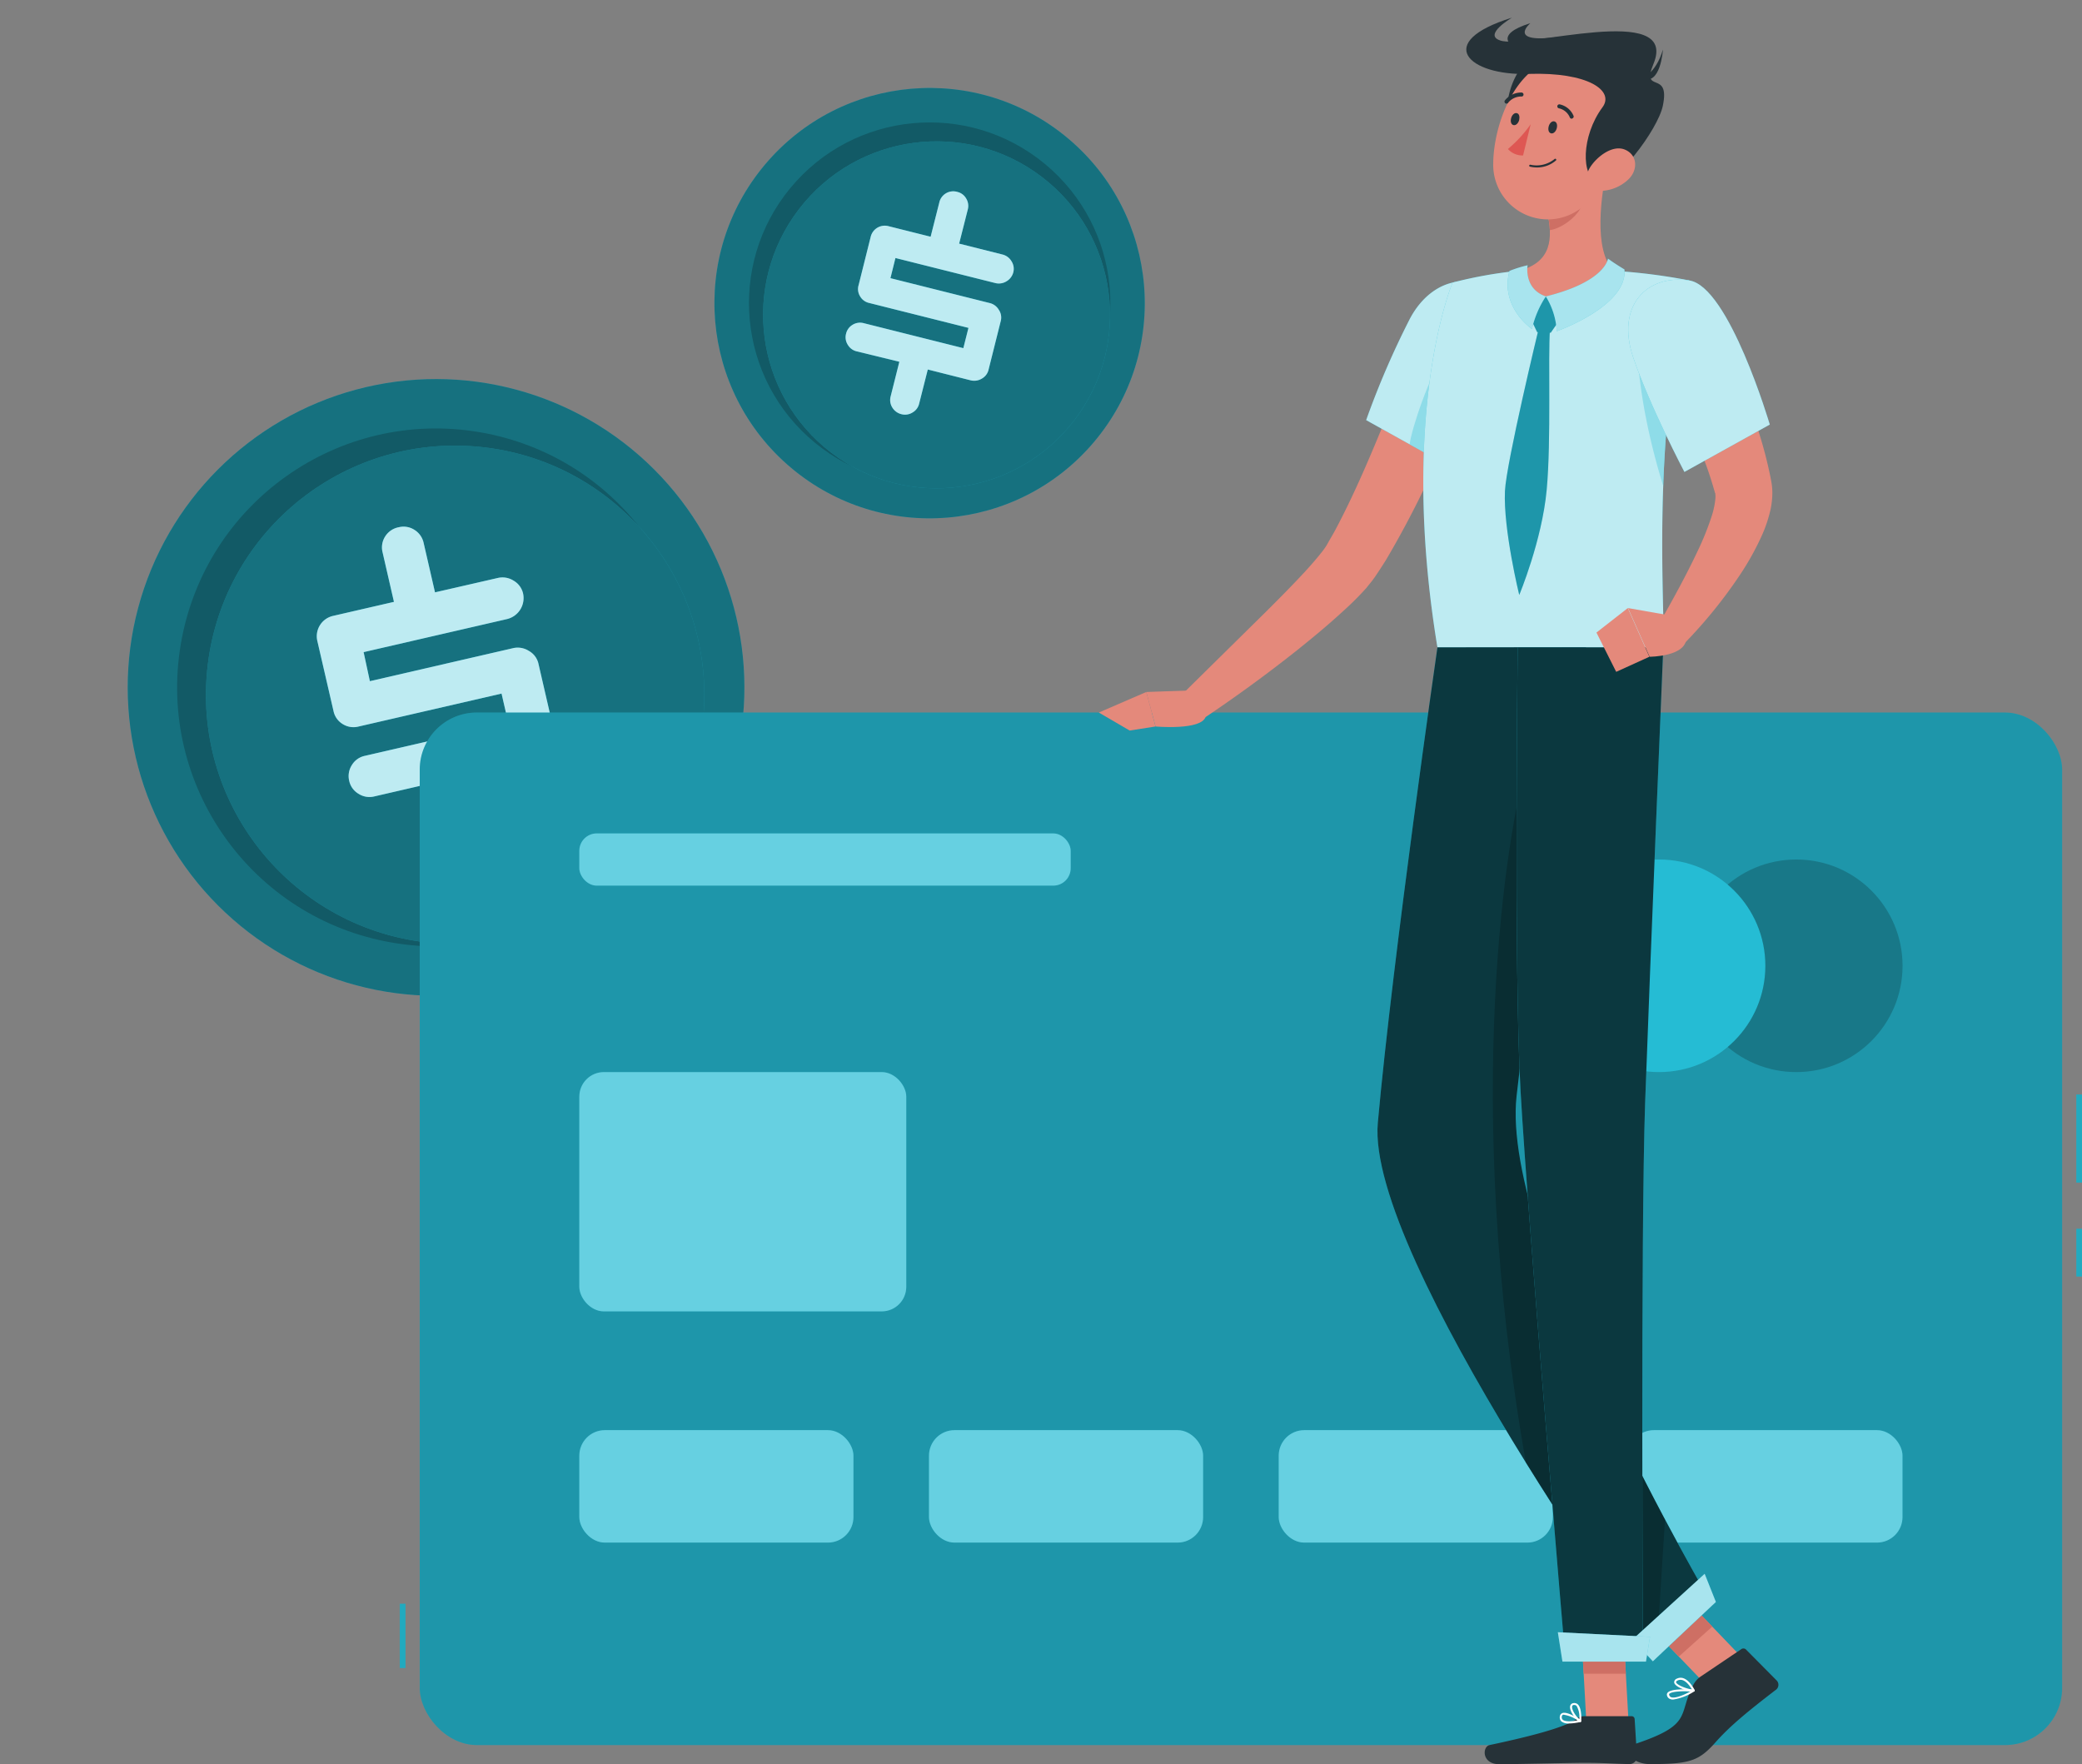 <svg xmlns="http://www.w3.org/2000/svg" width="549.034" height="465.191" viewBox="0 0 549.034 465.191"><rect x="0" y="0" width="549.034" height="465.191" fill="#808080" stroke="none"/><defs><style>.a,.j{fill:#25bcd4;}.b{opacity:0.4;}.c{opacity:0.2;}.d,.i,.l{opacity:0.7;}.e,.g,.i,.o{fill:#fff;}.f{opacity:0.1;}.g{opacity:0.3;}.h{fill:#e4897b;}.j{opacity:0.31;}.k{fill:#ce6f64;}.m{fill:#263238;}.n{fill:#de5753;}.o{opacity:0.6;}</style></defs><g transform="translate(-317.444 -357.446)"><g transform="translate(317.444 357.446)"><circle class="a" cx="81.31" cy="81.31" r="81.31" transform="translate(0 181.265) rotate(-45)"/><circle class="b" cx="81.31" cy="81.31" r="81.31" transform="translate(0 181.265) rotate(-45)"/><circle class="c" cx="68.279" cy="68.279" r="68.279" transform="translate(36.208 237.093) rotate(-80.32)"/><circle class="a" cx="65.707" cy="65.707" r="65.707" transform="translate(49.884 244.174) rotate(-85.996)"/><circle class="b" cx="65.707" cy="65.707" r="65.707" transform="translate(49.884 244.174) rotate(-85.996)"/><path class="a" d="M146.128,235.926l4.279,18.541a5.269,5.269,0,0,1-.691,4.189,5.51,5.51,0,0,1-3.5,2.477l-16.3,3.768,3,13.046a5.209,5.209,0,0,1-.721,4.159,5.27,5.27,0,0,1-3.5,2.372,5.525,5.525,0,0,1-4.249-.661,5.225,5.225,0,0,1-2.462-3.423l-3-13.2-16.169,3.738a5.315,5.315,0,0,1-4.114-.691,5.255,5.255,0,0,1-2.477-3.423,5.345,5.345,0,0,1,.691-4.144,5.255,5.255,0,0,1,3.423-2.447l37.833-8.722-1.772-7.7L98.672,252.5a5.329,5.329,0,0,1-4.144-.646,5.255,5.255,0,0,1-2.447-3.468l-4.264-18.466a5.5,5.5,0,0,1,4.114-6.591l16.094-3.708-3-13.061a5.33,5.33,0,0,1,.631-4.1,5.39,5.39,0,0,1,3.663-2.522,5.27,5.27,0,0,1,4.1.691,5.36,5.36,0,0,1,2.432,3.438l3,13.046,16.514-3.783a5.45,5.45,0,0,1,4.219.706,5.225,5.225,0,0,1,2.492,3.378,5.69,5.69,0,0,1-4.219,6.741l-37.832,8.723,1.651,7.657,37.7-8.692a5.45,5.45,0,0,1,4.219.706,5.179,5.179,0,0,1,2.537,3.378Z" transform="translate(-4.138 -60.919)"/><g class="d" transform="translate(83.537 138.872)"><path class="e" d="M146.128,235.926l4.279,18.541a5.269,5.269,0,0,1-.691,4.189,5.51,5.51,0,0,1-3.5,2.477l-16.3,3.768,3,13.046a5.209,5.209,0,0,1-.721,4.159,5.27,5.27,0,0,1-3.5,2.372,5.525,5.525,0,0,1-4.249-.661,5.225,5.225,0,0,1-2.462-3.423l-3-13.2-16.169,3.738a5.315,5.315,0,0,1-4.114-.691,5.255,5.255,0,0,1-2.477-3.423,5.345,5.345,0,0,1,.691-4.144,5.255,5.255,0,0,1,3.423-2.447l37.833-8.722-1.772-7.7L98.672,252.5a5.329,5.329,0,0,1-4.144-.646,5.255,5.255,0,0,1-2.447-3.468l-4.264-18.466a5.5,5.5,0,0,1,4.114-6.591l16.094-3.708-3-13.061a5.33,5.33,0,0,1,.631-4.1,5.39,5.39,0,0,1,3.663-2.522,5.27,5.27,0,0,1,4.1.691,5.36,5.36,0,0,1,2.432,3.438l3,13.046,16.514-3.783a5.45,5.45,0,0,1,4.219.706,5.225,5.225,0,0,1,2.492,3.378,5.69,5.69,0,0,1-4.219,6.741l-37.832,8.723,1.651,7.657,37.7-8.692a5.45,5.45,0,0,1,4.219.706,5.179,5.179,0,0,1,2.537,3.378Z" transform="translate(-87.675 -199.791)"/></g><circle class="a" cx="56.749" cy="56.749" r="56.749" transform="matrix(0.645, -0.764, 0.764, 0.645, 165.182, 86.689)"/><circle class="b" cx="56.749" cy="56.749" r="56.749" transform="matrix(0.645, -0.764, 0.764, 0.645, 165.182, 86.689)"/><circle class="c" cx="47.651" cy="47.651" r="47.651" transform="translate(178.072 86.297) rotate(-50.42)"/><circle class="a" cx="45.744" cy="45.744" r="45.744" transform="translate(182.855 91.581) rotate(-52.61)"/><circle class="b" cx="45.744" cy="45.744" r="45.744" transform="translate(182.855 91.581) rotate(-52.61)"/><path class="a" d="M221.486,175.073l-3.228,12.881a3.618,3.618,0,0,1-1.772,2.327,3.873,3.873,0,0,1-3,.435l-11.245-2.837-2.282,9.008a3.633,3.633,0,0,1-1.772,2.342,3.693,3.693,0,0,1-2.882.435,3.858,3.858,0,0,1-2.417-1.757,3.693,3.693,0,0,1-.45-2.912l2.3-9.158-11.26-2.747a3.708,3.708,0,0,1-2.342-1.742,3.648,3.648,0,0,1-.45-2.9,3.694,3.694,0,0,1,1.742-2.372,3.738,3.738,0,0,1,2.912-.42l26.273,6.591,1.351-5.345-26.2-6.576A3.648,3.648,0,0,1,184.4,168.6a3.588,3.588,0,0,1-.42-2.913l3.213-12.836a3.813,3.813,0,0,1,4.654-2.777l11.14,2.792,2.282-9.008a3.768,3.768,0,0,1,4.774-2.807,3.588,3.588,0,0,1,2.312,1.726,3.708,3.708,0,0,1,.435,2.9l-2.282,9.008,11.41,2.867a3.8,3.8,0,0,1,2.4,1.786,3.663,3.663,0,0,1,.48,2.882,3.873,3.873,0,0,1-1.8,2.4,3.828,3.828,0,0,1-3,.45l-26.288-6.591-1.321,5.315,26.182,6.561a3.8,3.8,0,0,1,2.4,1.787A3.588,3.588,0,0,1,221.486,175.073Z" transform="translate(42.424 -90.444)"/><g class="d" transform="translate(222.982 50.448)"><path class="e" d="M221.486,175.073l-3.228,12.881a3.618,3.618,0,0,1-1.772,2.327,3.873,3.873,0,0,1-3,.435l-11.245-2.837-2.282,9.008a3.633,3.633,0,0,1-1.772,2.342,3.693,3.693,0,0,1-2.882.435,3.858,3.858,0,0,1-2.417-1.757,3.693,3.693,0,0,1-.45-2.912l2.3-9.158-11.26-2.747a3.708,3.708,0,0,1-2.342-1.742,3.648,3.648,0,0,1-.45-2.9,3.694,3.694,0,0,1,1.742-2.372,3.738,3.738,0,0,1,2.912-.42l26.273,6.591,1.351-5.345-26.2-6.576A3.648,3.648,0,0,1,184.4,168.6a3.588,3.588,0,0,1-.42-2.913l3.213-12.836a3.813,3.813,0,0,1,4.654-2.777l11.14,2.792,2.282-9.008a3.768,3.768,0,0,1,4.774-2.807,3.588,3.588,0,0,1,2.312,1.726,3.708,3.708,0,0,1,.435,2.9l-2.282,9.008,11.41,2.867a3.8,3.8,0,0,1,2.4,1.786,3.663,3.663,0,0,1,.48,2.882,3.873,3.873,0,0,1-1.8,2.4,3.828,3.828,0,0,1-3,.45l-26.288-6.591-1.321,5.315,26.182,6.561a3.8,3.8,0,0,1,2.4,1.787A3.588,3.588,0,0,1,221.486,175.073Z" transform="translate(-180.559 -140.892)"/></g></g><g transform="translate(422.877 545.334)"><rect class="a" width="1.501" height="16.95" transform="translate(0 234.997)"/><rect class="f" width="1.501" height="16.95" transform="translate(0 234.997)"/><rect class="a" width="1.501" height="23.225" transform="translate(442.1 100.721)"/><rect class="a" width="1.501" height="12.596" transform="translate(442.1 136.122)"/><rect class="f" width="1.501" height="23.225" transform="translate(442.1 100.721)"/><rect class="f" width="1.501" height="12.596" transform="translate(442.1 136.122)"/><rect class="a" width="433.107" height="272.259" rx="15.05" transform="translate(5.255)"/><rect class="c" width="433.107" height="272.259" rx="15.05" transform="translate(5.255)"/><circle class="c" cx="28.029" cy="28.029" r="28.029" transform="translate(340.222 38.748)"/><circle class="a" cx="28.029" cy="28.029" r="28.029" transform="translate(304.041 38.748)"/><rect class="a" width="86.219" height="63.099" rx="6.48" transform="translate(47.336 94.806)"/><rect class="g" width="86.219" height="63.099" rx="6.48" transform="translate(47.336 94.806)"/><rect class="a" width="129.576" height="13.767" rx="4.59" transform="translate(47.336 31.872)"/><rect class="g" width="129.576" height="13.767" rx="4.59" transform="translate(47.336 31.872)"/><rect class="a" width="72.287" height="29.65" rx="6.73" transform="translate(47.336 189.223)"/><rect class="g" width="72.287" height="29.65" rx="6.73" transform="translate(47.336 189.223)"/><rect class="a" width="72.287" height="29.65" rx="6.73" transform="translate(139.545 189.223)"/><rect class="g" width="72.287" height="29.65" rx="6.73" transform="translate(139.545 189.223)"/><rect class="a" width="72.287" height="29.65" rx="6.73" transform="translate(231.769 189.223)"/><rect class="g" width="72.287" height="29.65" rx="6.73" transform="translate(231.769 189.223)"/><rect class="a" width="72.287" height="29.65" rx="6.73" transform="translate(323.978 189.223)"/><rect class="g" width="72.287" height="29.65" rx="6.73" transform="translate(323.978 189.223)"/></g><g transform="translate(607.206 362.102)"><path class="h" d="M319.854,168.735c-3.558,10.044-7.506,19.757-11.7,29.47A253.227,253.227,0,0,1,293.6,226.94q-1.1,1.779-2.3,3.558l-.586.886-.8,1.1c-.54.691-1.051,1.291-1.5,1.877a78.363,78.363,0,0,1-6.005,6.005c-4.008,3.708-8.092,7.071-12.221,10.389-8.287,6.576-16.754,12.731-25.522,18.571l-5.24-6.5L261.5,241.067c3.648-3.618,7.266-7.266,10.644-10.914,1.666-1.817,3.288-3.678,4.624-5.39.33-.42.616-.841.871-1.2l.315-.51.435-.781c.586-1.036,1.2-2.042,1.772-3.108,4.594-8.632,8.647-18.016,12.551-27.534s7.657-19.111,11.26-28.63Z" transform="translate(-217.826 -84.017)"/><path class="a" d="M307.746,164.642c3.408,9.969-16.619,39.289-16.619,39.289L272,193.287a223.7,223.7,0,0,1,11.53-26.723C290.226,153.893,304.008,153.7,307.746,164.642Z" transform="translate(-201.499 -87.161)"/><path class="i" d="M307.746,164.642c3.408,9.969-16.619,39.289-16.619,39.289L272,193.287a223.7,223.7,0,0,1,11.53-26.723C290.226,153.893,304.008,153.7,307.746,164.642Z" transform="translate(-201.499 -87.161)"/><path class="j" d="M304.2,163.094c-4.294-2.057-9.233-.33-14.442,7.9s-9.638,21.964-10.119,25.882l7.672,4.249S305.792,174.038,304.2,163.094Z" transform="translate(-197.67 -84.366)"/><path class="a" d="M289.759,158.073s-14.292,33.614-3.993,96.2h59.526c.736-9.143-3.468-53.716,6.846-96.773a151.991,151.991,0,0,0-19.847-2.522,222.057,222.057,0,0,0-25.3,0,114.771,114.771,0,0,0-17.235,3.093Z" transform="translate(-196.469 -88.218)"/><path class="i" d="M289.759,158.073s-14.292,33.614-3.993,96.2h59.526c.736-9.143-3.468-53.716,6.846-96.773a151.991,151.991,0,0,0-19.847-2.522,222.057,222.057,0,0,0-25.3,0,114.771,114.771,0,0,0-17.235,3.093Z" transform="translate(-196.469 -88.218)"/><path class="h" d="M346.762,404.47l-8.813,7.9-16.8-17.49,8.828-7.9Z" transform="translate(-176.861 28.262)"/><path class="h" d="M322.276,418.172H311.151L309.71,392.41h11.125Z" transform="translate(-182.596 30.983)"/><path class="k" d="M321.16,394.877l8.647,9.023,8.828-7.912-8.647-9.008Z" transform="translate(-176.856 28.262)"/><path class="k" d="M320.835,392.41H309.71l.751,13.286h11.125Z" transform="translate(-182.596 30.983)"/><path class="a" d="M289.8,221.015s-11.725,81.16-15.718,125.328c-3.213,35.445,73.428,141.121,73.428,141.121l14.818-13.947s-55.968-94.746-51.659-134.2c4.174-38.208,18.316-118.347,18.316-118.347Z" transform="translate(-200.505 -54.957)"/><path class="l" d="M289.8,221.015s-11.725,81.16-15.718,125.328c-3.213,35.445,73.428,141.121,73.428,141.121l14.818-13.947s-55.968-94.746-51.659-134.2c4.174-38.208,18.316-118.347,18.316-118.347Z" transform="translate(-200.505 -54.957)"/><path class="c" d="M300.51,329.406c2.147-19.682,6.951-50.518,11.08-75.77-2.162-4.234-8.227-12.806-8.227-12.806-5.435,18.781-17.25,89.582-.39,185.2,17.565,28.314,34.379,51.524,34.379,51.524l2.3-36.511C323.42,410.506,297.523,356.685,300.51,329.406Z" transform="translate(-190.346 -45.002)"/><path class="a" d="M298.722,221s-1.051,85.048.751,116.92c1.967,34.89,11.875,150.5,11.875,150.5h20.387s-.615-112.792.586-147.322c1.336-37.532,4.789-120.1,4.789-120.1Z" transform="translate(-188.257 -54.942)"/><path class="l" d="M298.722,221s-1.051,85.048.751,116.92c1.967,34.89,11.875,150.5,11.875,150.5h20.387s-.615-112.792.586-147.322c1.336-37.532,4.789-120.1,4.789-120.1Z" transform="translate(-188.257 -54.942)"/><path class="m" d="M319.033,408.72h12.506a.8.8,0,0,1,.826.751l.616,9.894a1.967,1.967,0,0,1-1.952,1.982c-4.354-.075-6.441-.33-11.935-.33-3.378,0-17.76.36-22.429.36s-4.5-4.624-2.567-5.044c8.873-1.877,19.877-4.5,23.03-6.936a3.137,3.137,0,0,1,1.907-.676Z" transform="translate(-191.063 39.159)"/><path class="m" d="M337.283,404.263,348,397.042a.991.991,0,0,1,1.231,0l8.2,8.272a1.651,1.651,0,0,1-.39,2.507c-6.846,5.27-11.785,9.248-15.688,13.632-4.5,5.119-6.936,5.855-17.445,5.855-4.864,0-7.612-4.1-5.63-4.729,17.505-5.54,12.821-7.957,17.085-16.079a6.005,6.005,0,0,1,1.922-2.237Z" transform="translate(-178.627 33.198)"/><path class="h" d="M244.985,228.56l-11.6.405,2.432,9.1s12.13,1.081,13.211-2.582Z" transform="translate(-220.859 -51.153)"/><path class="h" d="M225.04,234.25l8.137,4.744,6.816-1.066-2.432-9.1Z" transform="translate(-225.04 -51.017)"/><path class="j" d="M320,165.811c-1.231,7.086.405,24.021,6.486,43.627a286.258,286.258,0,0,1,5.84-49.978v-.09C328.42,158.98,321.184,159.16,320,165.811Z" transform="translate(-177.63 -85.897)"/><path class="h" d="M323.229,135.88c-1.877,8.137-3.993,23.06,1.5,28.524,0,0-2.372,6.741-17.505,6.741-16.634,0-7.792-6.741-7.792-6.741,9.158-2.162,9.158-8.9,7.792-15.223Z" transform="translate(-188.924 -97.612)"/><path class="a" d="M305.064,159.35l-4.5,4.789,2.207,4.624,3.588.165,3.063-4.414Z" transform="translate(-187.183 -85.847)"/><path class="k" d="M313.323,139.49l-9.473,7.837a26.046,26.046,0,0,1,.631,4.5c3.483-.5,8.377-4.309,8.873-7.942A11.832,11.832,0,0,0,313.323,139.49Z" transform="translate(-185.533 -95.802)"/><path class="m" d="M303.651,117.609c-5.69,1.937-10.239,17.025-3.6,21.018S314.46,113.931,303.651,117.609Z" transform="translate(-189.088 -106.935)"/><path class="h" d="M328.177,136.64c-3.393,10.509-4.834,16.859-11.68,21.168a14.4,14.4,0,0,1-22.174-12.581c.135-10.1,5.66-25.657,17.295-27.609a14.577,14.577,0,0,1,16.559,19.021Z" transform="translate(-190.313 -106.899)"/><path class="m" d="M338.953,122.565c-3.393,8.2,4.5,1.351,2.462,11.08-1.321,6.335-12.761,21.513-17.175,20.132s-4.369-12.145,1.261-19.757c3.243-4.369-3.768-9.323-19.517-8.8s-25.267-8.332-4.339-14.833c0,0-7.717,4.5-3.138,6.005C304.994,118.812,345.754,106.141,338.953,122.565Z" transform="translate(-192.682 -110.39)"/><path class="m" d="M320.472,123.506c-.165,0,3.528-.916,5.495-7.506C325.966,116.105,325.321,125.818,320.472,123.506Z" transform="translate(-177.204 -107.578)"/><path class="m" d="M302.845,111.36c-9.683,3-5.675,6.38-1.666,7.221l9.188-3.6C296.4,116.825,302.845,111.36,302.845,111.36Z" transform="translate(-189.047 -109.904)"/><path class="h" d="M321.809,141.455a10.99,10.99,0,0,1-7.507,3.108c-3.708,0-4.5-3.513-2.507-6.456,1.772-2.642,5.825-5.825,9.1-4.4S324.271,139.037,321.809,141.455Z" transform="translate(-182.084 -98.878)"/><path class="m" d="M306.22,130.42c-.225.871-.871,1.5-1.5,1.351s-.856-.946-.631-1.817.871-1.5,1.5-1.336S306.445,129.55,306.22,130.42Z" transform="translate(-185.457 -101.265)"/><path class="m" d="M299.62,128.969c-.225.871-.871,1.5-1.5,1.351s-.856-.931-.631-1.8.856-1.5,1.5-1.351S299.8,128.1,299.62,128.969Z" transform="translate(-188.765 -101.991)"/><path class="n" d="M302.905,129.11a33.883,33.883,0,0,1-6.005,6.531,5.134,5.134,0,0,0,3.993,1.7Z" transform="translate(-189.017 -101.006)"/><path class="m" d="M302.684,137.467a8.306,8.306,0,0,1-1.847-.21.262.262,0,0,1,.12-.51,7.506,7.506,0,0,0,6.365-1.5.265.265,0,0,1,.375.375,7.627,7.627,0,0,1-5.014,1.847Z" transform="translate(-187.144 -97.968)"/><path class="m" d="M309.365,129.4a.51.51,0,0,1-.48-.315,4.053,4.053,0,0,0-2.852-2.417.525.525,0,0,1-.45-.6.541.541,0,0,1,.6-.45,5.074,5.074,0,0,1,3.663,3,.511.511,0,0,1-.27.691A.525.525,0,0,1,309.365,129.4Z" transform="translate(-184.668 -102.757)"/><path class="m" d="M296.825,126.468a.526.526,0,0,1-.33-.12.541.541,0,0,1-.075-.751,5.509,5.509,0,0,1,4.414-2.057.525.525,0,0,1,.48.57.51.51,0,0,1-.57.48,4.414,4.414,0,0,0-3.513,1.681A.51.51,0,0,1,296.825,126.468Z" transform="translate(-189.317 -103.798)"/><path class="h" d="M335.4,161.65c1.171,1.817,2.147,3.423,3.138,5.164s1.937,3.423,2.867,5.164c1.832,3.468,3.558,7.011,5.134,10.629a110.643,110.643,0,0,1,7.4,23.1l.15.766.075.375.105.631a17.2,17.2,0,0,1,.2,2.537,22.327,22.327,0,0,1-.45,4.234,35.743,35.743,0,0,1-2.192,6.7,71.607,71.607,0,0,1-6.005,10.824,126.111,126.111,0,0,1-14.833,18.211l-6.531-5.24c3.633-6.335,7.251-12.911,10.284-19.352a73.563,73.563,0,0,0,3.813-9.518,21.408,21.408,0,0,0,.871-4.174,6.246,6.246,0,0,0,0-1.4c0-.135,0-.255-.09-.27s0,0,0-.075l-.09-.3-.18-.616a95.3,95.3,0,0,0-3.378-9.758c-1.321-3.258-2.792-6.5-4.339-9.728s-3.213-6.411-4.924-9.593c-.841-1.591-1.727-3.168-2.612-4.729l-2.642-4.5Z" transform="translate(-176.851 -84.694)"/><path class="e" d="M308.491,410.941a3,3,0,0,1-2.1-.586,1.5,1.5,0,0,1-.33-1.411,1.006,1.006,0,0,1,.615-.736c1.366-.54,4.5,1.621,4.864,1.862a.24.24,0,0,1,.105.27.255.255,0,0,1-.2.21,14.269,14.269,0,0,1-2.957.39Zm-1.306-2.3a.991.991,0,0,0-.315,0,.436.436,0,0,0-.285.36.946.946,0,0,0,.18.931c.51.51,1.967.57,3.963.18a8.917,8.917,0,0,0-3.543-1.456Z" transform="translate(-184.454 38.86)"/><path class="e" d="M310.481,411.423h-.135c-1.111-.661-2.762-3-2.507-4.2a.991.991,0,0,1,.946-.8,1.336,1.336,0,0,1,1.1.36c1.126,1.1.871,4.294.871,4.429a.27.27,0,0,1-.15.21Zm-1.5-4.5h-.12a.44.44,0,0,0-.5.375c-.165.8.931,2.552,1.892,3.363a5.78,5.78,0,0,0-.721-3.513.8.8,0,0,0-.57-.225Z" transform="translate(-183.547 38.003)"/><path class="e" d="M326.467,406.705a1.951,1.951,0,0,1-.811-.15,1.321,1.321,0,0,1-.8-.931.766.766,0,0,1,.165-.736c1.006-1.216,6.275-.856,6.876-.811a.255.255,0,0,1,.24.2.27.27,0,0,1-.12.285A14.023,14.023,0,0,1,326.467,406.705Zm3.183-2.192c-1.847,0-3.783.18-4.219.706a.255.255,0,0,0,0,.27.8.8,0,0,0,.48.585c.841.345,2.732-.225,5.119-1.5Z" transform="translate(-175.017 36.79)"/><path class="e" d="M331.244,405.618h0c-1.5,0-4.879-1.156-5.134-2.357a1.022,1.022,0,0,1,.721-1.066c2.582-1.216,4.579,2.867,4.669,3a.345.345,0,0,1,0,.27.285.285,0,0,1-.255.15Zm-3.468-3.108a1.638,1.638,0,0,0-.736.165c-.315.15-.465.315-.435.465.15.706,2.582,1.7,4.174,1.907C330.3,404.237,329.143,402.511,327.776,402.511Z" transform="translate(-174.375 35.776)"/><path class="h" d="M329.019,216.027,318,214.09l5.69,12.836s10.1,0,9.653-5.285Z" transform="translate(-178.44 -58.406)"/><path class="h" d="M312.45,220.546l5.209,10.359,8.753-3.978-5.69-12.836Z" transform="translate(-181.222 -58.406)"/><path class="a" d="M340.769,391.141,324.15,406.785l-5.36-5.75,19.021-17.325Z" transform="translate(-178.044 26.622)"/><path class="o" d="M340.769,391.141,324.15,406.785l-5.36-5.75,19.021-17.325Z" transform="translate(-178.044 26.622)"/><path class="a" d="M328.91,401.717H306.886l-1.216-7.747,24.306,1.216Z" transform="translate(-184.621 31.766)"/><path class="o" d="M328.91,401.717H306.886l-1.216-7.747,24.306,1.216Z" transform="translate(-184.621 31.766)"/><path class="a" d="M334.093,156.609c10.509,1.5,21.273,38.013,21.273,38.013l-22.519,12.491s-9.143-17.355-13.512-30.236C314.756,163.38,322.848,154.957,334.093,156.609Z" transform="translate(-178.424 -87.324)"/><path class="i" d="M334.093,156.609c10.509,1.5,21.273,38.013,21.273,38.013l-22.519,12.491s-9.143-17.355-13.512-30.236C314.756,163.38,322.848,154.957,334.093,156.609Z" transform="translate(-178.424 -87.324)"/><path class="c" d="M305.064,159.35l-4.5,4.789,2.207,4.624,3.588.165,3.063-4.414Z" transform="translate(-187.183 -85.847)"/><path class="a" d="M305.265,165.07s-8.542,35.385-8.873,42.742c-.465,10.119,3.768,27.4,3.768,27.4s6.005-14.367,7.236-27.714.315-34.935.871-42.426Z" transform="translate(-189.29 -82.979)"/><path class="c" d="M305.265,165.07s-8.542,35.385-8.873,42.742c-.465,10.119,3.768,27.4,3.768,27.4s6.005-14.367,7.236-27.714.315-34.935.871-42.426Z" transform="translate(-189.29 -82.979)"/><path class="a" d="M303.56,162.679a19.517,19.517,0,0,1,2.882,9.173s18.736-6.606,17.85-16.289c0,0-2.657-1.576-4.339-2.852C319.954,152.71,319.324,158.805,303.56,162.679Z" transform="translate(-185.679 -89.175)"/><path class="o" d="M303.56,162.679a19.517,19.517,0,0,1,2.882,9.173s18.736-6.606,17.85-16.289c0,0-2.657-1.576-4.339-2.852C319.954,152.71,319.324,158.805,303.56,162.679Z" transform="translate(-185.679 -89.175)"/><path class="a" d="M306.923,162.092a26.363,26.363,0,0,0-3.663,8.587s-8.482-5.735-5.93-15.3a31.66,31.66,0,0,1,4.789-1.5S301.008,160.065,306.923,162.092Z" transform="translate(-189.042 -88.589)"/><path class="o" d="M306.923,162.092a26.363,26.363,0,0,0-3.663,8.587s-8.482-5.735-5.93-15.3a31.66,31.66,0,0,1,4.789-1.5S301.008,160.065,306.923,162.092Z" transform="translate(-189.042 -88.589)"/></g></g></svg>